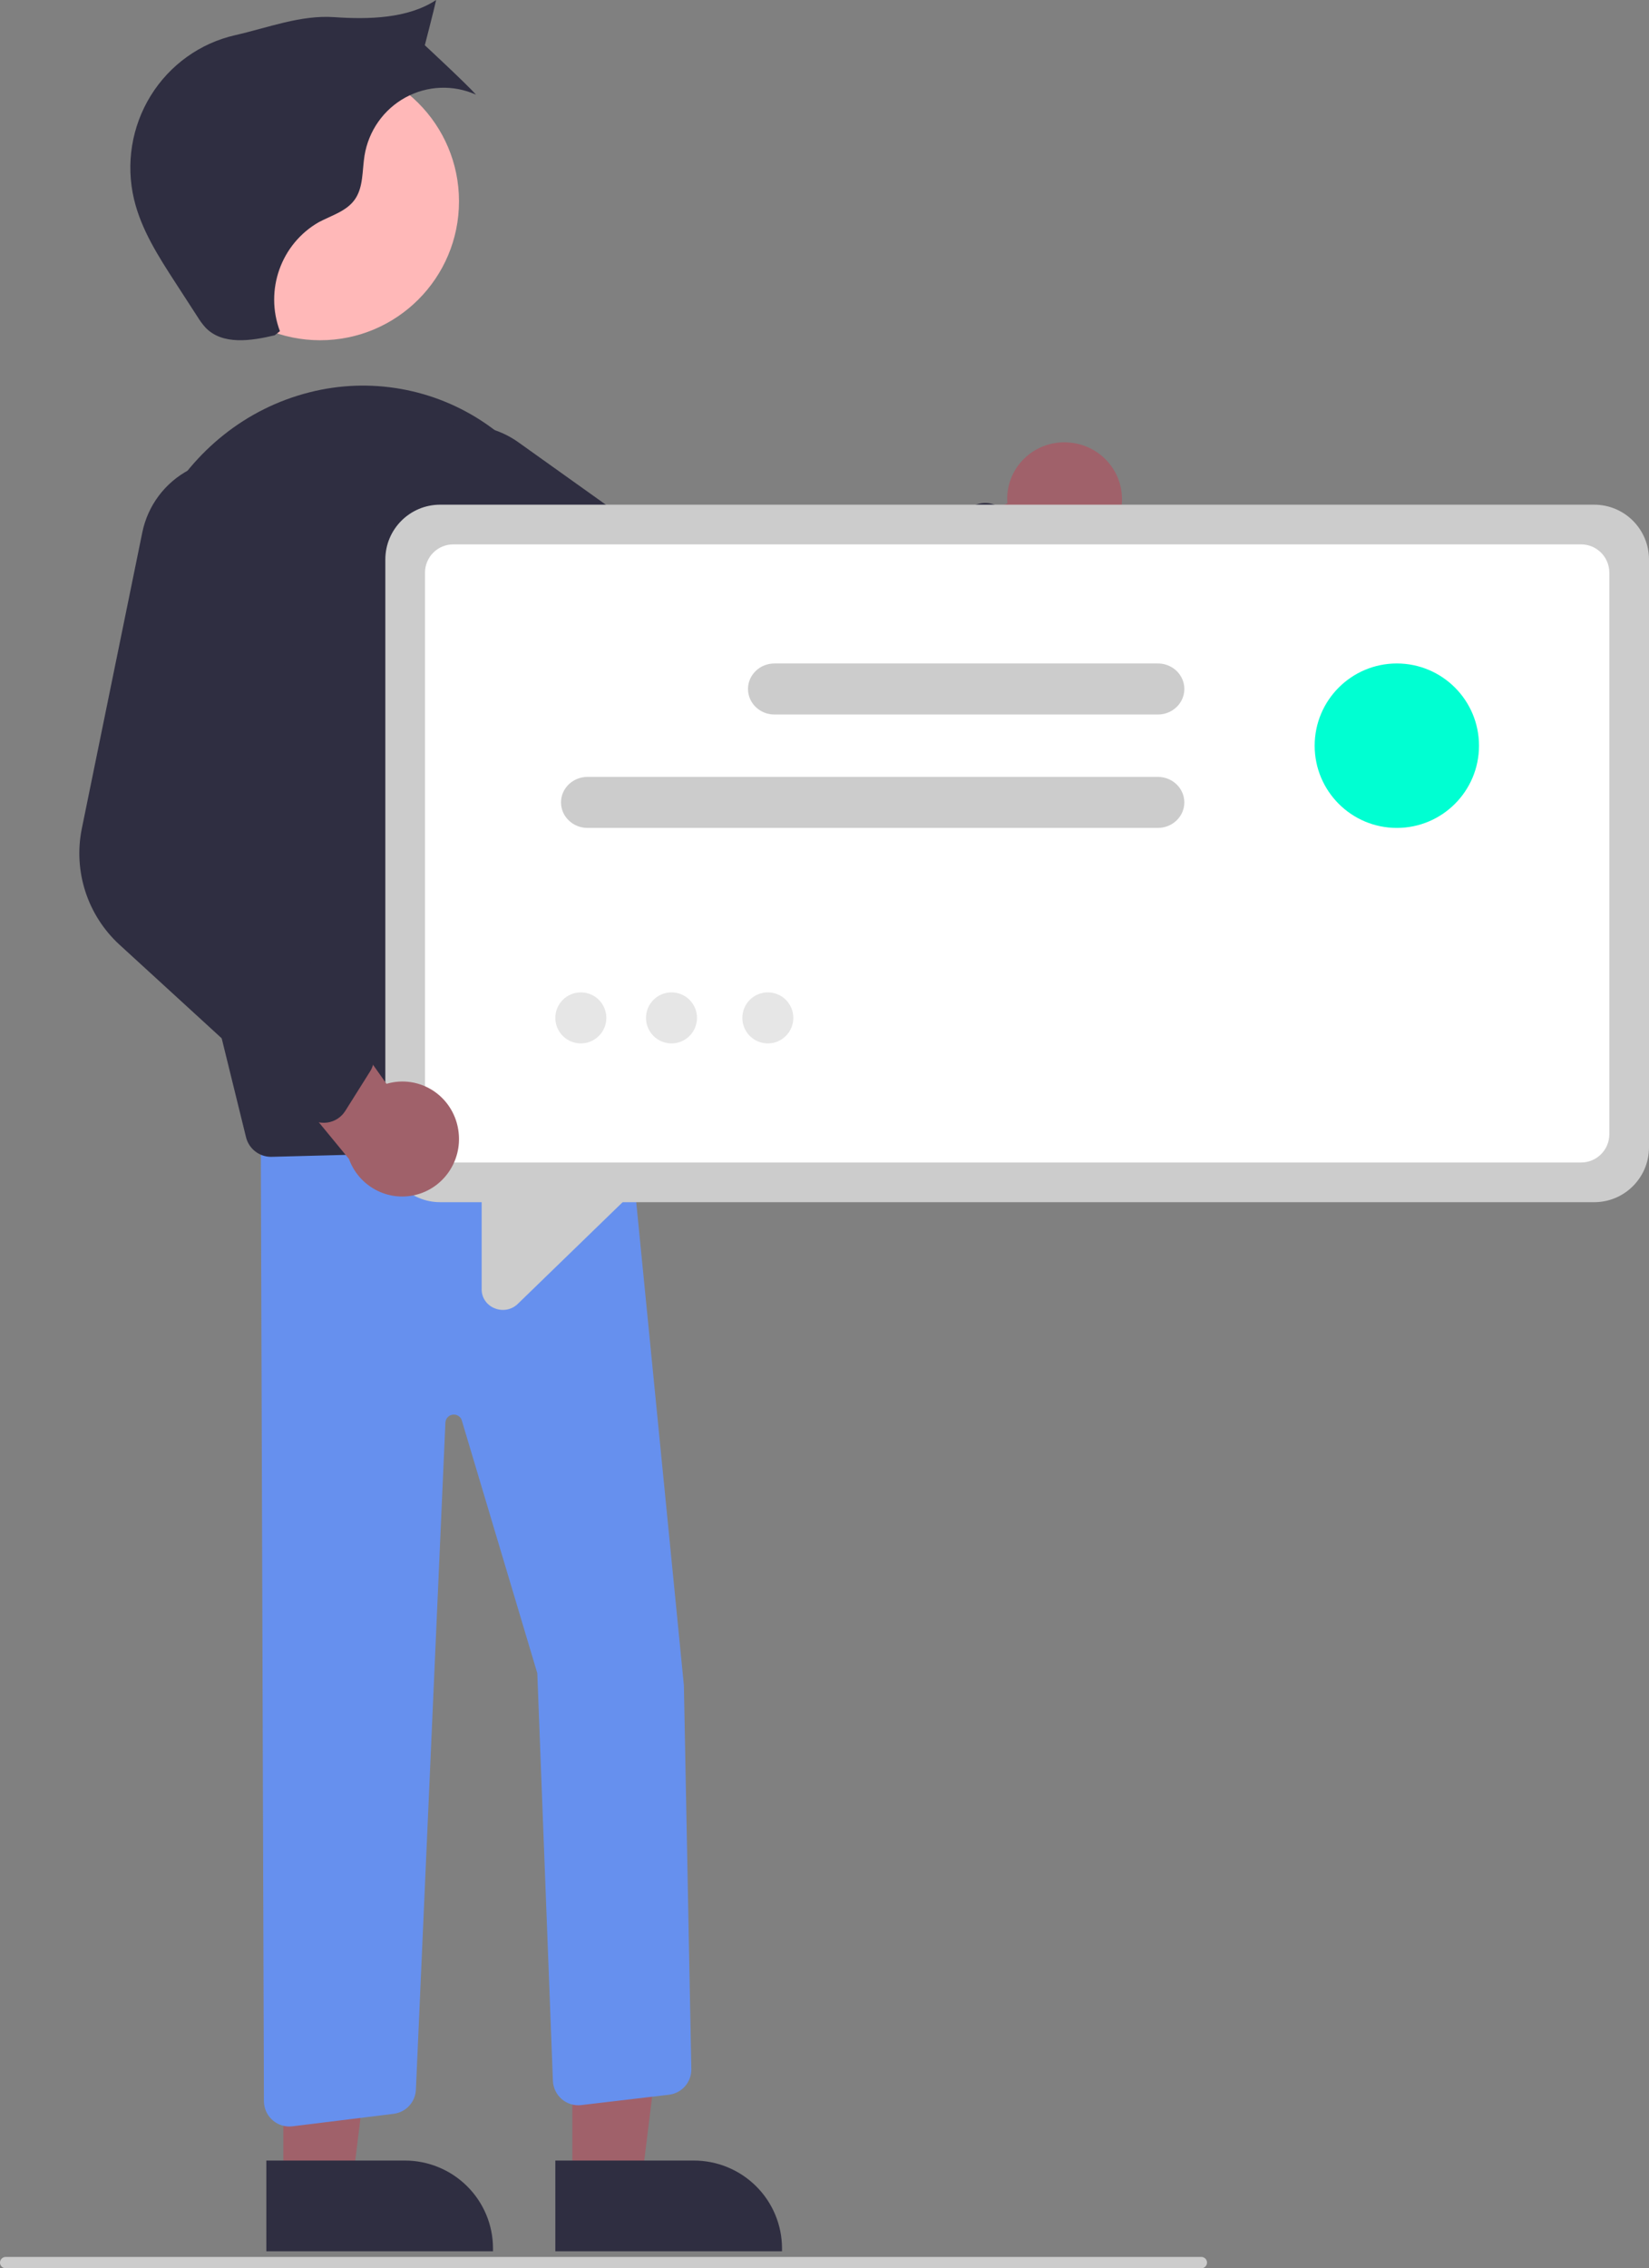 <?xml version="1.0" encoding="UTF-8"?>
<svg width="291px" height="400px" viewBox="0 0 291 400" version="1.1" xmlns="http://www.w3.org/2000/svg" xmlns:xlink="http://www.w3.org/1999/xlink">
    <rect x="0" y="0" width="291" height="400" fill="#808080" stroke="none"/>
    <title>Group 3</title>
    <g id="Welcome" stroke="none" stroke-width="1" fill="none" fill-rule="evenodd">
        <g id="TTB-3" transform="translate(-260, -2442)" fill-rule="nonzero">
            <g id="Group-3" transform="translate(405.5, 2642) scale(-1, 1) translate(-405.5, -2642) translate(260, 2442)">
                <path d="M102.224,78.046 C105.192,77.763 108.134,78.795 110.258,80.864 C112.383,82.932 113.471,85.825 113.231,88.764 L146,103.024 L130.369,113 L101.648,97.929 C96.57,97.187 92.857,92.807 93.004,87.734 C93.151,82.661 97.112,78.499 102.224,78.046 L102.224,78.046 Z" id="Path" fill="#A0616A"></path>
                <circle id="Oval" fill="#FFB8B8" cx="234.5" cy="35.5" r="24.5"></circle>
                <polygon id="Path" fill="#A0616A" points="189.998 385 177.802 384.999 172 338 190 338.001"></polygon>
                <path d="M192.999,397 L153,396.999 L153,396.495 C153,392.385 154.64,388.444 157.56,385.538 C160.48,382.632 164.44,381 168.569,381 L168.57,381 L193,381.001 L192.999,397 Z" id="Path" fill="#2F2E41"></path>
                <polygon id="Path" fill="#A0616A" points="240.998 385 228.802 384.999 223 338 241 338.001"></polygon>
                <path d="M243.999,397 L204,396.999 L204,396.495 C204,392.385 205.64,388.444 208.56,385.538 C211.48,382.632 215.44,381 219.569,381 L219.57,381 L244,381.001 L243.999,397 Z" id="Path" fill="#2F2E41"></path>
                <path d="M239.945,375 C239.762,375 239.58,374.988 239.399,374.966 L221.533,372.759 C219.373,372.495 217.715,370.709 217.607,368.528 L212.401,250.874 C212.364,250.187 211.866,249.613 211.194,249.482 C210.521,249.351 209.845,249.697 209.556,250.321 L196.182,295.063 L193.428,366.932 C193.38,368.185 192.813,369.361 191.863,370.176 C190.914,370.991 189.668,371.37 188.427,371.223 L172.956,369.396 C170.664,369.132 168.949,367.159 169.001,364.843 L170.315,297.193 L180.796,191 L181.265,191.018 L245,193.483 L244.426,370.519 C244.417,372.996 242.414,375 239.945,375 L239.945,375 Z" id="Path" fill="#6690EE"></path>
                <path d="M243.195,204 C243.156,204 243.117,204 243.078,204 L178.396,202.303 C177.114,202.27 175.906,201.692 175.075,200.715 C174.244,199.737 173.868,198.452 174.041,197.181 L186.47,105.661 C188.04,93.163 194.855,81.925 205.209,74.759 C214.32,68.484 225.698,66.454 236.415,69.192 C258.992,74.915 272.536,99.169 266.607,123.258 L247.579,200.564 C247.074,202.577 245.27,203.991 243.195,204 L243.195,204 Z" id="Path" fill="#2F2E41"></path>
                <path d="M158.475,131 C154.236,131.005 150.088,129.774 146.54,127.459 L109.027,102.884 C107.915,102.156 107.184,100.974 107.03,99.655 C106.876,98.337 107.316,97.018 108.23,96.054 L113.881,90.097 C115.142,88.76 117.094,88.331 118.801,89.014 L160.703,105.675 L199.519,77.996 C204.468,74.467 210.984,74.021 216.37,76.841 C221.755,79.662 225.092,85.269 224.998,91.341 C224.904,97.412 221.396,102.914 215.926,105.567 L167.952,128.835 C164.998,130.263 161.758,131.004 158.475,131 Z" id="Path" fill="#2F2E41"></path>
                <path d="M242.523,59.126 C246.703,60.124 251.746,60.889 254.733,57.77 C255.262,57.181 255.735,56.543 256.146,55.864 L260.051,49.837 C263.043,45.22 266.088,40.482 267.354,35.114 C268.824,28.882 267.762,22.315 264.404,16.881 C261.047,11.448 255.675,7.601 249.491,6.201 C243.659,4.881 237.953,2.611 231.991,3.025 C226.029,3.439 219.038,3.303 214.034,0 C214.347,1.473 216.032,7.979 216.032,7.979 C216.032,7.979 208.509,14.956 207,16.695 C211.003,14.902 215.602,15.085 219.452,17.19 C223.303,19.296 225.971,23.087 226.675,27.455 C227.102,30.103 226.852,33.039 228.408,35.212 C229.888,37.279 232.543,38.004 234.774,39.197 C241.42,43.024 244.318,51.172 241.604,58.4 L242.523,59.126 Z" id="Path" fill="#2F2E41"></path>
                <path d="M213.343,212 L9.658,212 C4.326,211.994 0.006,207.671 0,202.336 L0,98.664 C0.006,93.329 4.326,89.006 9.658,89 L213.343,89 C218.674,89.006 222.994,93.329 223,98.664 L223,202.336 C222.994,207.671 218.674,211.994 213.343,212 Z" id="Path" fill="#CCCCCC"></path>
                <path d="M211.024,205 L11.976,205 C9.229,204.997 7.003,202.769 7,200.019 L7,100.981 C7.003,98.231 9.229,96.003 11.976,96 L211.024,96 C213.771,96.003 215.997,98.231 216,100.981 L216,200.019 C215.997,202.769 213.771,204.997 211.024,205 Z" id="Path" fill="#FFFFFF"></path>
                <path d="M199.62,229.929 L177,208 L206,208.711 L206,227.367 C206.016,228.838 205.1,230.167 203.693,230.715 C203.232,230.902 202.738,230.999 202.239,231 C201.253,230.997 200.31,230.611 199.62,229.929 L199.62,229.929 Z" id="Path" fill="#CCCCCC"></path>
                <path d="M187.319,146 L86.681,146 C84.096,146 82,143.985 82,141.5 C82,139.015 84.096,137 86.681,137 L187.319,137 C189.904,137 192,139.015 192,141.5 C192,143.985 189.904,146 187.319,146 L187.319,146 Z" id="Path" fill="#CCCCCC"></path>
                <path d="M154.334,126 L86.673,126 C85.004,126.002 83.461,125.145 82.626,123.752 C81.791,122.359 81.791,120.641 82.626,119.248 C83.461,117.855 85.004,116.998 86.673,117 L154.334,117 C156.911,117 159,119.015 159,121.5 C159,123.985 156.911,126 154.334,126 Z" id="Path" fill="#CCCCCC"></path>
                <circle id="Oval" fill="#00FFD2" cx="44.5" cy="131.5" r="14.5"></circle>
                <circle id="Oval" fill="#E6E6E6" cx="155.5" cy="179.5" r="4.5"></circle>
                <circle id="Oval" fill="#E6E6E6" cx="172.5" cy="179.5" r="4.5"></circle>
                <circle id="Oval" fill="#E6E6E6" cx="188.5" cy="179.5" r="4.5"></circle>
                <path d="M210.069,199.688 C210.393,196.724 211.999,194.057 214.455,192.406 C216.911,190.754 219.965,190.287 222.794,191.13 L243.394,162 L250,179.369 L229.425,204.369 C227.67,209.186 222.629,211.915 217.691,210.721 C212.752,209.526 209.478,204.787 210.069,199.688 L210.069,199.688 Z" id="Path" fill="#A0616A"></path>
                <path d="M234.236,197.984 C233.91,198.012 233.583,198.003 233.259,197.96 C231.944,197.783 230.774,197.03 230.068,195.904 L225.695,188.95 C224.711,187.396 224.777,185.397 225.862,183.912 L252.349,147.435 L235.133,102.951 C231.934,94.808 235.839,85.598 243.909,82.255 L243.909,82.255 C248.346,80.389 253.384,80.613 257.64,82.865 C261.895,85.117 264.921,89.161 265.887,93.886 L276.568,146.151 C278.079,153.648 275.567,161.391 269.946,166.563 L236.88,196.826 C236.151,197.494 235.221,197.902 234.236,197.984 L234.236,197.984 Z" id="Path" fill="#2F2E41"></path>
                <path d="M290,400 L79,400 C78.448,400 78,399.552 78,399 C78,398.448 78.448,398 79,398 L290,398 C290.552,398 291,398.448 291,399 C291,399.552 290.552,400 290,400 Z" id="Path" fill="#CCCCCC"></path>
            </g>
        </g>
    </g>
</svg>